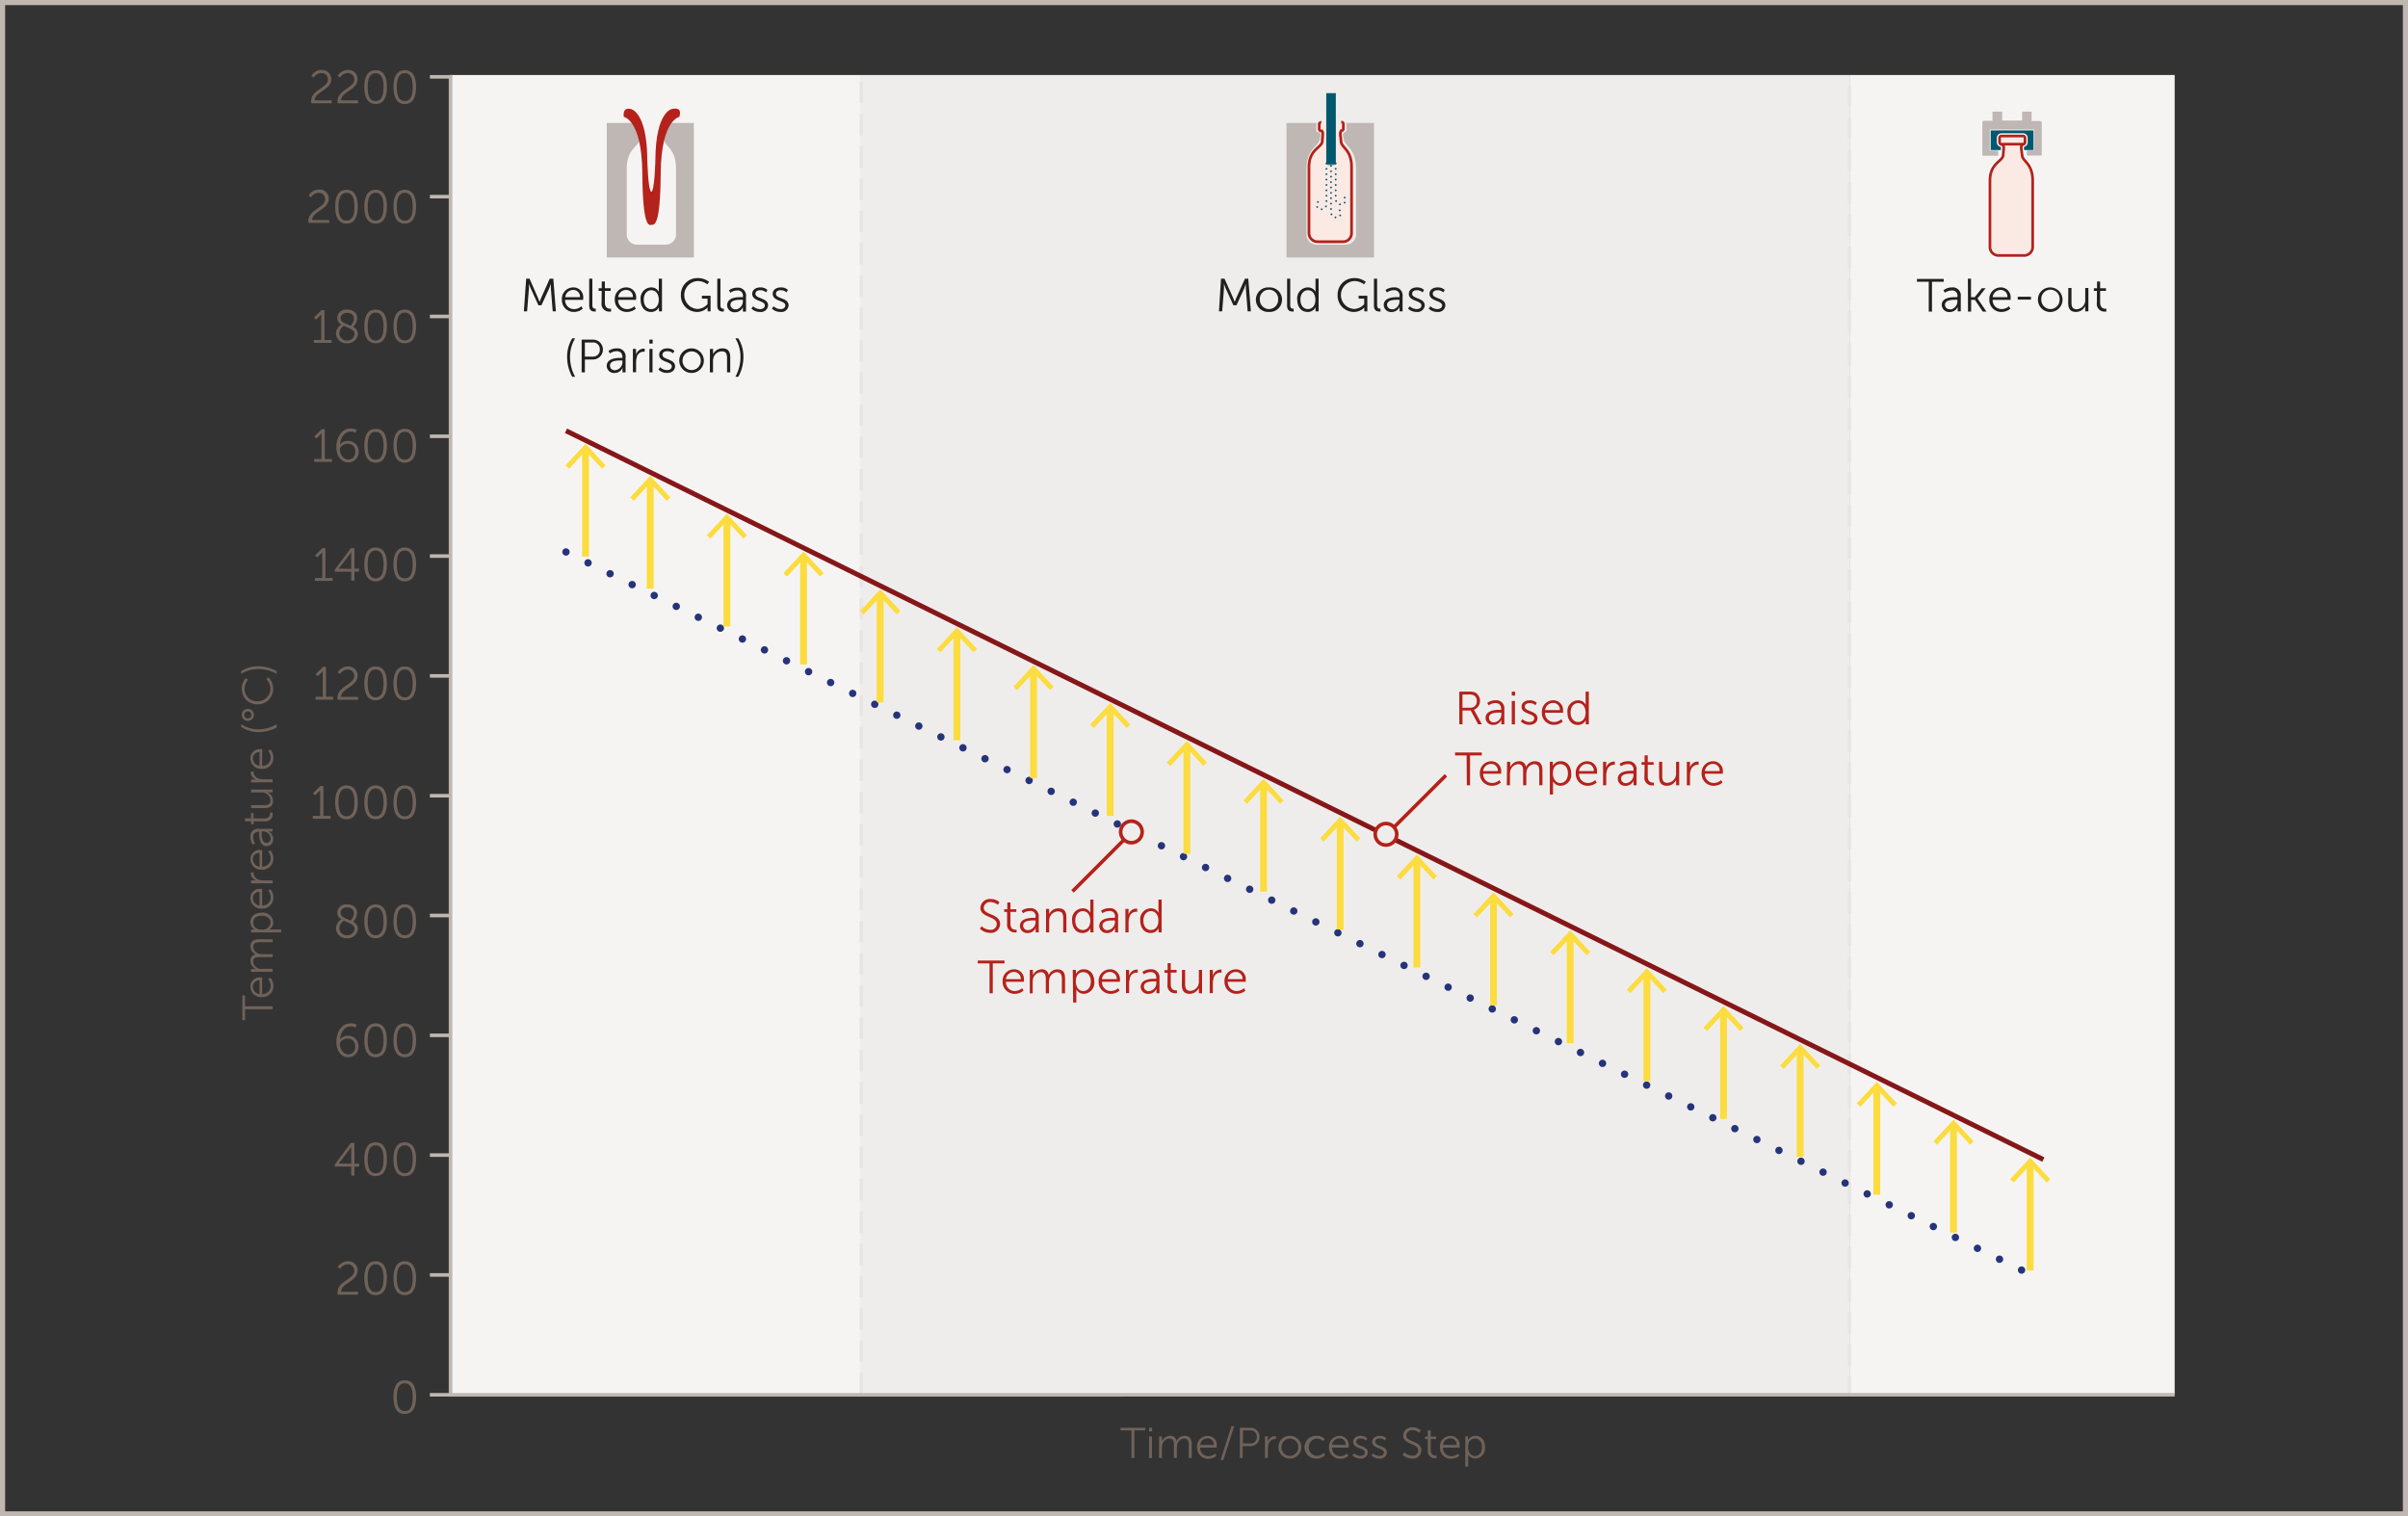 <svg xmlns="http://www.w3.org/2000/svg" viewBox="0 0 470 296">
  <rect x="0" y="0" width="470" height="296" fill="#333333" stroke="none"/>
  <defs>
    <style>
      .cls-1 {
        fill: #bfb7b0;
      }

      .cls-2 {
        fill: #f6f4f3;
      }

      .cls-13, .cls-3 {
        fill: #efedeb;
      }

      .cls-19, .cls-4 {
        fill: #00586f;
      }

      .cls-10, .cls-18, .cls-21, .cls-5, .cls-6, .cls-7, .cls-8, .cls-9 {
        fill: none;
      }

      .cls-5 {
        stroke: #fff;
      }

      .cls-10, .cls-13, .cls-16, .cls-21, .cls-5, .cls-6, .cls-7, .cls-8 {
        stroke-miterlimit: 10;
      }

      .cls-16, .cls-5 {
        stroke-width: 0.53px;
      }

      .cls-6 {
        stroke: #e8e5e2;
        stroke-dasharray: 4.2 2.1;
      }

      .cls-13, .cls-21, .cls-6, .cls-7 {
        stroke-width: 0.7px;
      }

      .cls-7 {
        stroke: #bfb7b0;
      }

      .cls-8 {
        stroke: #851719;
        stroke-width: 0.96px;
      }

      .cls-9 {
        stroke: #25347a;
        stroke-width: 1.44px;
        stroke-dasharray: 0 4.8;
      }

      .cls-18, .cls-9 {
        stroke-linecap: round;
        stroke-linejoin: round;
      }

      .cls-10 {
        stroke: #fcdc3e;
        stroke-width: 1.33px;
      }

      .cls-11 {
        fill: #fcdc3e;
      }

      .cls-12, .cls-20 {
        fill: #b4221b;
      }

      .cls-13, .cls-16, .cls-21 {
        stroke: #b4221b;
      }

      .cls-14 {
        fill: #231f20;
      }

      .cls-15 {
        fill: #6f6259;
      }

      .cls-16 {
        fill: #fbe9e4;
      }

      .cls-16, .cls-19, .cls-20, .cls-22, .cls-23 {
        fill-rule: evenodd;
      }

      .cls-17, .cls-22 {
        fill: #beb7b3;
      }

      .cls-18 {
        stroke: #00586f;
        stroke-width: 0.35px;
        stroke-dasharray: 0 1.05;
      }

      .cls-23 {
        fill: #8f857e;
      }
    </style>
  </defs>
  <g id="Layer_1" data-name="Layer 1">
    <path class="cls-1" d="M469,1V295H1V1H469m1-1H0V296H470V0Z"/>
  </g>
  <g id="Layer_3" data-name="Layer 3">
    <rect class="cls-2" x="87.94" y="14.64" width="79.95" height="257.49"/>
    <rect class="cls-3" x="167.88" y="14.64" width="193.1" height="257.49" transform="translate(528.86 286.77) rotate(180)"/>
    <rect class="cls-2" x="360.98" y="14.64" width="63.48" height="257.49"/>
    <rect class="cls-4" x="388.55" y="25.46" width="8.36" height="3.83"/>
    <path class="cls-5" d="M395.49,31.31a1.75,1.75,0,0,1-.59-1l-.13-1.39a.83.83,0,0,1,.08-.46.67.67,0,0,0,.3-.13.59.59,0,0,0,.35-.52v-.93a.63.63,0,0,0-.66-.59h-4.17a.63.63,0,0,0-.66.59v.93a.6.6,0,0,0,.38.54.77.77,0,0,0,.36.12.72.72,0,0,1,.07.45l-.11,1.39c0,.34-.34.62-.73,1a4.78,4.78,0,0,0-1.85,4v13a1.93,1.93,0,0,0,2,1.84H395a1.93,1.93,0,0,0,2-1.84v-13A5.26,5.26,0,0,0,395.49,31.31Z"/>
    <line class="cls-6" x1="168.11" y1="272.13" x2="168.11" y2="15.18"/>
    <line class="cls-6" x1="360.98" y1="16.63" x2="360.98" y2="272.13"/>
    <polyline class="cls-7" points="424.46 272.25 87.94 272.26 87.94 14.64"/>
    <line class="cls-8" x1="110.47" y1="84.08" x2="398.83" y2="226.34"/>
    <line class="cls-9" x1="110.47" y1="107.74" x2="398.83" y2="250.01"/>
    <line class="cls-10" x1="114.29" y1="108.65" x2="114.29" y2="87.67"/>
    <polygon class="cls-11" points="118.21 90.85 117.51 91.5 114.29 88.04 111.07 91.5 110.37 90.85 114.29 86.63 118.21 90.85"/>
    <line class="cls-10" x1="126.91" y1="114.9" x2="126.91" y2="93.91"/>
    <polygon class="cls-11" points="130.84 97.09 130.13 97.75 126.92 94.28 123.7 97.75 122.99 97.09 126.92 92.87 130.84 97.09"/>
    <line class="cls-10" x1="141.88" y1="122.29" x2="141.88" y2="101.31"/>
    <polygon class="cls-11" points="145.8 104.48 145.1 105.14 141.88 101.67 138.66 105.14 137.96 104.48 141.88 100.27 145.8 104.48"/>
    <line class="cls-10" x1="156.84" y1="129.69" x2="156.84" y2="108.7"/>
    <polygon class="cls-11" points="160.76 111.88 160.06 112.53 156.84 109.07 153.62 112.53 152.92 111.88 156.84 107.66 160.76 111.88"/>
    <line class="cls-10" x1="171.8" y1="137.08" x2="171.8" y2="116.09"/>
    <polygon class="cls-11" points="175.73 119.27 175.02 119.93 171.81 116.46 168.59 119.93 167.88 119.27 171.81 115.05 175.73 119.27"/>
    <line class="cls-10" x1="186.77" y1="144.47" x2="186.77" y2="123.49"/>
    <polygon class="cls-11" points="190.69 126.67 189.99 127.32 186.77 123.86 183.55 127.32 182.85 126.67 186.77 122.45 190.69 126.67"/>
    <line class="cls-10" x1="201.73" y1="151.87" x2="201.73" y2="130.88"/>
    <polygon class="cls-11" points="205.65 134.06 204.95 134.71 201.73 131.25 198.51 134.71 197.81 134.06 201.73 129.84 205.65 134.06"/>
    <line class="cls-10" x1="216.69" y1="159.26" x2="216.69" y2="138.27"/>
    <polygon class="cls-11" points="220.62 141.45 219.91 142.11 216.69 138.64 213.47 142.11 212.77 141.45 216.69 137.23 220.62 141.45"/>
    <line class="cls-10" x1="231.66" y1="166.65" x2="231.66" y2="145.67"/>
    <polygon class="cls-11" points="235.58 148.85 234.88 149.5 231.66 146.04 228.44 149.5 227.73 148.85 231.66 144.63 235.58 148.85"/>
    <line class="cls-10" x1="246.62" y1="174.05" x2="246.62" y2="153.06"/>
    <polygon class="cls-11" points="250.54 156.24 249.84 156.89 246.62 153.43 243.4 156.89 242.7 156.24 246.62 152.02 250.54 156.24"/>
    <line class="cls-10" x1="261.58" y1="181.44" x2="261.58" y2="160.46"/>
    <polygon class="cls-11" points="265.5 163.63 264.8 164.29 261.58 160.82 258.36 164.29 257.66 163.63 261.58 159.41 265.5 163.63"/>
    <line class="cls-10" x1="276.55" y1="188.83" x2="276.55" y2="167.85"/>
    <polygon class="cls-11" points="280.47 171.03 279.76 171.68 276.55 168.22 273.33 171.68 272.62 171.03 276.55 166.81 280.47 171.03"/>
    <line class="cls-10" x1="291.51" y1="196.23" x2="291.51" y2="175.24"/>
    <polygon class="cls-11" points="295.43 178.42 294.73 179.07 291.51 175.61 288.29 179.07 287.59 178.42 291.51 174.2 295.43 178.42"/>
    <line class="cls-10" x1="306.47" y1="203.62" x2="306.47" y2="182.64"/>
    <polygon class="cls-11" points="310.39 185.81 309.69 186.47 306.47 183 303.25 186.47 302.55 185.81 306.47 181.6 310.39 185.81"/>
    <line class="cls-10" x1="321.44" y1="211.01" x2="321.44" y2="190.03"/>
    <polygon class="cls-11" points="325.36 193.21 324.65 193.86 321.44 190.4 318.21 193.86 317.51 193.21 321.44 188.99 325.36 193.21"/>
    <line class="cls-10" x1="336.4" y1="218.41" x2="336.4" y2="197.42"/>
    <polygon class="cls-11" points="340.32 200.6 339.62 201.25 336.4 197.79 333.18 201.25 332.48 200.6 336.4 196.38 340.32 200.6"/>
    <line class="cls-10" x1="351.36" y1="225.8" x2="351.36" y2="204.82"/>
    <polygon class="cls-11" points="355.28 207.99 354.58 208.65 351.36 205.19 348.14 208.65 347.44 207.99 351.36 203.78 355.28 207.99"/>
    <line class="cls-10" x1="366.32" y1="233.19" x2="366.32" y2="212.21"/>
    <polygon class="cls-11" points="370.25 215.39 369.54 216.04 366.32 212.58 363.1 216.04 362.4 215.39 366.32 211.17 370.25 215.39"/>
    <line class="cls-10" x1="381.29" y1="240.59" x2="381.29" y2="219.6"/>
    <polygon class="cls-11" points="385.21 222.78 384.51 223.44 381.29 219.97 378.07 223.44 377.37 222.78 381.29 218.56 385.21 222.78"/>
    <line class="cls-10" x1="396.25" y1="247.98" x2="396.25" y2="227"/>
    <polygon class="cls-11" points="400.17 230.18 399.47 230.83 396.25 227.37 393.03 230.83 392.33 230.18 396.25 225.96 400.17 230.18"/>
    <g>
      <path class="cls-12" d="M284.83,135h1.89a2.87,2.87,0,0,1,1.2.17,1.87,1.87,0,0,1-.25,3.38v0a1.8,1.8,0,0,1,.17.25l1.39,2.57h-.72l-1.45-2.69h-1.61v2.69h-.62Zm2.14,3.14a1.2,1.2,0,0,0,1.27-1.3,1.18,1.18,0,0,0-.59-1.12,1.83,1.83,0,0,0-.91-.16h-1.29v2.58Z"/>
      <path class="cls-12" d="M292.79,138.55H293v-.12c0-.89-.48-1.19-1.14-1.19a2.23,2.23,0,0,0-1.29.44l-.29-.47a2.62,2.62,0,0,1,1.63-.52,1.56,1.56,0,0,1,1.71,1.76v2.92h-.59v-.5a3.39,3.39,0,0,1,0-.38h0a1.65,1.65,0,0,1-1.53,1,1.41,1.41,0,0,1-1.55-1.35C290,138.58,292,138.55,292.79,138.55ZM291.64,141a1.6,1.6,0,0,0,1.4-1.71v-.2h-.26c-.72,0-2.16,0-2.16,1A.91.91,0,0,0,291.64,141Z"/>
      <path class="cls-12" d="M295.07,135h.65v.77h-.65Zm0,1.82h.62v4.57h-.62Z"/>
      <path class="cls-12" d="M297.17,140.37a2,2,0,0,0,1.36.56c.49,0,.92-.25.92-.73,0-1-2.47-.75-2.47-2.25,0-.81.74-1.26,1.57-1.26a1.94,1.94,0,0,1,1.41.5l-.28.47a1.62,1.62,0,0,0-1.15-.42c-.46,0-.91.2-.91.71,0,1,2.47.74,2.47,2.25,0,.75-.65,1.28-1.57,1.28a2.33,2.33,0,0,1-1.69-.66Z"/>
      <path class="cls-12" d="M303.17,136.69a1.9,1.9,0,0,1,1.91,2.11c0,.11,0,.32,0,.32h-3.51a1.73,1.73,0,0,0,1.78,1.81,2.13,2.13,0,0,0,1.39-.56l.28.48a2.62,2.62,0,0,1-1.69.63,2.31,2.31,0,0,1-2.39-2.39A2.23,2.23,0,0,1,303.17,136.69Zm1.28,1.92a1.28,1.28,0,0,0-1.3-1.4,1.55,1.55,0,0,0-1.57,1.4Z"/>
      <path class="cls-12" d="M308,136.69a1.61,1.61,0,0,1,1.49.86h0a2.86,2.86,0,0,1,0-.34V135h.62v6.39h-.6v-.48a2.4,2.4,0,0,1,0-.33h0a1.65,1.65,0,0,1-1.57.92c-1.23,0-2-1-2-2.4A2.13,2.13,0,0,1,308,136.69Zm0,4.24c.76,0,1.48-.55,1.48-1.85,0-.93-.47-1.84-1.45-1.84-.81,0-1.48.69-1.48,1.84S307.2,140.93,308.05,140.93Z"/>
      <path class="cls-12" d="M286.26,147.45H284v-.57h5.22v.57h-2.29v5.83h-.63Z"/>
      <path class="cls-12" d="M291.07,148.59A1.91,1.91,0,0,1,293,150.7c0,.11,0,.32,0,.32h-3.51a1.73,1.73,0,0,0,1.77,1.81,2.1,2.1,0,0,0,1.39-.56l.29.48a2.66,2.66,0,0,1-1.7.63,2.31,2.31,0,0,1-2.39-2.39A2.23,2.23,0,0,1,291.07,148.59Zm1.28,1.92a1.29,1.29,0,0,0-1.3-1.4,1.55,1.55,0,0,0-1.57,1.4Z"/>
      <path class="cls-12" d="M294.16,148.7h.61v.68a3.55,3.55,0,0,1,0,.37h0a1.88,1.88,0,0,1,1.66-1.16,1.27,1.27,0,0,1,1.42,1.15h0a1.87,1.87,0,0,1,1.69-1.15c1.11,0,1.52.65,1.52,1.78v2.91h-.62v-2.76c0-.75-.16-1.36-1-1.36a1.62,1.62,0,0,0-1.45,1.29,2.3,2.3,0,0,0-.08.66v2.17h-.62v-2.76c0-.69-.1-1.36-1-1.36a1.67,1.67,0,0,0-1.5,1.34,2.43,2.43,0,0,0-.07.61v2.17h-.62Z"/>
      <path class="cls-12" d="M302.5,148.7h.59v.45a2.94,2.94,0,0,1,0,.35h0a1.65,1.65,0,0,1,1.58-.91c1.23,0,2,1,2,2.4a2.13,2.13,0,0,1-2.05,2.39,1.65,1.65,0,0,1-1.5-.87h0a3.8,3.8,0,0,1,0,.4v2.18h-.62Zm2.05,4.14c.81,0,1.48-.68,1.48-1.85s-.59-1.83-1.45-1.83-1.48.54-1.48,1.84C303.1,151.92,303.61,152.84,304.55,152.84Z"/>
      <path class="cls-12" d="M309.8,148.59a1.91,1.91,0,0,1,1.91,2.11c0,.11,0,.32,0,.32h-3.51a1.73,1.73,0,0,0,1.77,1.81,2.1,2.1,0,0,0,1.39-.56l.29.48a2.66,2.66,0,0,1-1.7.63,2.31,2.31,0,0,1-2.39-2.39A2.23,2.23,0,0,1,309.8,148.59Zm1.28,1.92a1.29,1.29,0,0,0-1.3-1.4,1.55,1.55,0,0,0-1.57,1.4Z"/>
      <path class="cls-12" d="M312.89,148.7h.61v.81a3.24,3.24,0,0,1,0,.36h0a1.56,1.56,0,0,1,1.45-1.21,1.5,1.5,0,0,1,.24,0v.61a1.25,1.25,0,0,0-.22,0,1.46,1.46,0,0,0-1.33,1.19,3,3,0,0,0-.13.89v1.93h-.62Z"/>
      <path class="cls-12" d="M318.56,150.45h.26v-.12a1,1,0,0,0-1.14-1.18,2.22,2.22,0,0,0-1.29.43l-.29-.47a2.62,2.62,0,0,1,1.63-.52,1.55,1.55,0,0,1,1.7,1.76v2.93h-.59v-.5a3.48,3.48,0,0,1,0-.39h0a1.64,1.64,0,0,1-1.52,1,1.41,1.41,0,0,1-1.56-1.35C315.76,150.48,317.77,150.45,318.56,150.45Zm-1.14,2.41a1.6,1.6,0,0,0,1.4-1.7V151h-.27c-.72,0-2.15,0-2.15,1A.91.91,0,0,0,317.42,152.86Z"/>
      <path class="cls-12" d="M321,149.27h-.6v-.51H321v-1.32h.61v1.32h1.15v.51h-1.15v2.28c0,1.07.68,1.21,1,1.21a1.07,1.07,0,0,0,.21,0v.55a1.52,1.52,0,0,1-.27,0,1.49,1.49,0,0,1-1.59-1.7Z"/>
      <path class="cls-12" d="M323.82,148.7h.62v2.75c0,.72.11,1.35,1,1.35a1.78,1.78,0,0,0,1.7-1.91V148.7h.61v4.58h-.6v-.69a3.24,3.24,0,0,1,0-.36h0a1.94,1.94,0,0,1-1.79,1.15c-1.07,0-1.53-.58-1.53-1.77Z"/>
      <path class="cls-12" d="M329.24,148.7h.61v.81a3.24,3.24,0,0,1,0,.36h0a1.56,1.56,0,0,1,1.44-1.21,1.72,1.72,0,0,1,.25,0v.61a1.45,1.45,0,0,0-.23,0,1.47,1.47,0,0,0-1.33,1.19,3,3,0,0,0-.12.89v1.93h-.62Z"/>
      <path class="cls-12" d="M334.36,148.59a1.9,1.9,0,0,1,1.91,2.11c0,.11,0,.32,0,.32h-3.51a1.73,1.73,0,0,0,1.78,1.81,2.13,2.13,0,0,0,1.39-.56l.28.48a2.62,2.62,0,0,1-1.69.63,2.31,2.31,0,0,1-2.39-2.39A2.23,2.23,0,0,1,334.36,148.59Zm1.28,1.92a1.28,1.28,0,0,0-1.3-1.4,1.55,1.55,0,0,0-1.57,1.4Z"/>
    </g>
    <g>
      <path class="cls-13" d="M218.73,162.39a2.1,2.1,0,1,0,2.1-2.1A2.1,2.1,0,0,0,218.73,162.39Z"/>
      <path class="cls-13" d="M268.42,162.85a2.1,2.1,0,1,0,2.1-2.1A2.1,2.1,0,0,0,268.42,162.85Z"/>
      <g>
        <path class="cls-12" d="M191.6,180.79a2.52,2.52,0,0,0,1.68.7,1.15,1.15,0,0,0,1.27-1.11c0-1.61-3.19-1.2-3.19-3.18a1.84,1.84,0,0,1,2-1.72,2.48,2.48,0,0,1,1.71.62l-.31.52a2.18,2.18,0,0,0-1.4-.54,1.22,1.22,0,0,0-1.35,1.1c0,1.52,3.19,1.08,3.19,3.18a1.76,1.76,0,0,1-1.93,1.73,2.82,2.82,0,0,1-2-.82Z"/>
        <path class="cls-12" d="M196.56,178H196v-.52h.61v-1.32h.61v1.32h1.15V178h-1.15v2.27c0,1.08.68,1.21,1,1.21a1,1,0,0,0,.21,0V182a1.52,1.52,0,0,1-.27,0,1.49,1.49,0,0,1-1.59-1.7Z"/>
        <path class="cls-12" d="M201.87,179.15h.25V179a1,1,0,0,0-1.14-1.18,2.23,2.23,0,0,0-1.29.44l-.29-.47a2.62,2.62,0,0,1,1.63-.52,1.56,1.56,0,0,1,1.71,1.75V182h-.59v-.5a3.18,3.18,0,0,1,0-.38h0a1.65,1.65,0,0,1-1.53,1,1.42,1.42,0,0,1-1.55-1.36C199.07,179.19,201.08,179.15,201.87,179.15Zm-1.15,2.41a1.6,1.6,0,0,0,1.4-1.7v-.2h-.26c-.72,0-2.16,0-2.16,1A.91.91,0,0,0,200.72,181.56Z"/>
        <path class="cls-12" d="M204.17,177.41h.61v.68a3.24,3.24,0,0,1,0,.36h0a1.94,1.94,0,0,1,1.83-1.15c1.13,0,1.53.64,1.53,1.77V182h-.62v-2.75c0-.71-.11-1.35-1-1.35a1.74,1.74,0,0,0-1.67,1.29,2.45,2.45,0,0,0-.07.62V182h-.62Z"/>
        <path class="cls-12" d="M211.32,177.3a1.61,1.61,0,0,1,1.49.86h0a2.86,2.86,0,0,1,0-.34v-2.23h.62V182h-.6v-.48a2.4,2.4,0,0,1,0-.33h0a1.65,1.65,0,0,1-1.57.92c-1.23,0-2-1-2-2.4A2.12,2.12,0,0,1,211.32,177.3Zm0,4.23c.76,0,1.48-.54,1.48-1.84,0-.93-.47-1.84-1.45-1.84-.81,0-1.48.68-1.48,1.84S210.5,181.53,211.35,181.53Z"/>
        <path class="cls-12" d="M217.36,179.15h.25V179a1,1,0,0,0-1.14-1.18,2.23,2.23,0,0,0-1.29.44l-.29-.47a2.62,2.62,0,0,1,1.63-.52,1.56,1.56,0,0,1,1.71,1.75V182h-.59v-.5a3.18,3.18,0,0,1,0-.38h0a1.65,1.65,0,0,1-1.53,1,1.42,1.42,0,0,1-1.55-1.36C214.56,179.19,216.57,179.15,217.36,179.15Zm-1.15,2.41a1.6,1.6,0,0,0,1.4-1.7v-.2h-.26c-.72,0-2.16,0-2.16,1A.91.91,0,0,0,216.21,181.56Z"/>
        <path class="cls-12" d="M219.66,177.41h.61v.81a3.24,3.24,0,0,1,0,.36h0a1.57,1.57,0,0,1,1.45-1.22,1.14,1.14,0,0,1,.24,0V178a1.33,1.33,0,0,0-1.55,1.16,3,3,0,0,0-.13.89V182h-.62Z"/>
        <path class="cls-12" d="M224.62,177.3a1.61,1.61,0,0,1,1.49.86h0a2.86,2.86,0,0,1,0-.34v-2.23h.62V182h-.6v-.48a2.4,2.4,0,0,1,0-.33h0a1.65,1.65,0,0,1-1.57.92c-1.23,0-2-1-2-2.4A2.12,2.12,0,0,1,224.62,177.3Zm0,4.23c.76,0,1.48-.54,1.48-1.84,0-.93-.47-1.84-1.46-1.84-.8,0-1.47.68-1.47,1.84S223.79,181.53,224.65,181.53Z"/>
        <path class="cls-12" d="M193.14,188.05h-2.3v-.56h5.22v.56h-2.29v5.83h-.63Z"/>
        <path class="cls-12" d="M197.94,189.2a1.9,1.9,0,0,1,1.91,2.11c0,.11,0,.32,0,.32h-3.51a1.72,1.72,0,0,0,1.77,1.81,2.1,2.1,0,0,0,1.39-.56l.28.48a2.62,2.62,0,0,1-1.69.63,2.31,2.31,0,0,1-2.39-2.39A2.23,2.23,0,0,1,197.94,189.2Zm1.29,1.92a1.29,1.29,0,0,0-1.3-1.4,1.55,1.55,0,0,0-1.58,1.4Z"/>
        <path class="cls-12" d="M201,189.31h.61V190a3.24,3.24,0,0,1,0,.36h0a1.89,1.89,0,0,1,1.66-1.15,1.26,1.26,0,0,1,1.41,1.14h0a1.87,1.87,0,0,1,1.68-1.14c1.11,0,1.52.64,1.52,1.77v2.91h-.62v-2.75c0-.75-.15-1.37-1-1.37a1.62,1.62,0,0,0-1.44,1.29,2,2,0,0,0-.08.67v2.16h-.62v-2.75c0-.69-.1-1.37-1-1.37a1.69,1.69,0,0,0-1.5,1.35,3,3,0,0,0-.06.61v2.16H201Z"/>
        <path class="cls-12" d="M209.38,189.31H210v.44a3.24,3.24,0,0,1,0,.36h0a1.65,1.65,0,0,1,1.58-.91c1.23,0,2,1,2,2.4a2.13,2.13,0,0,1-2,2.39,1.65,1.65,0,0,1-1.5-.87h0a3.57,3.57,0,0,1,0,.4v2.18h-.62Zm2.05,4.14c.81,0,1.48-.69,1.48-1.85s-.6-1.84-1.45-1.84-1.48.55-1.48,1.85C210,192.53,210.49,193.45,211.43,193.45Z"/>
        <path class="cls-12" d="M216.67,189.2a1.91,1.91,0,0,1,1.92,2.11c0,.11,0,.32,0,.32h-3.51a1.72,1.72,0,0,0,1.77,1.81,2.1,2.1,0,0,0,1.39-.56l.28.48a2.62,2.62,0,0,1-1.69.63,2.31,2.31,0,0,1-2.39-2.39A2.23,2.23,0,0,1,216.67,189.2Zm1.29,1.92a1.29,1.29,0,0,0-1.3-1.4,1.55,1.55,0,0,0-1.58,1.4Z"/>
        <path class="cls-12" d="M219.77,189.31h.61v.81a3.24,3.24,0,0,1,0,.36h0a1.57,1.57,0,0,1,1.45-1.22,1.14,1.14,0,0,1,.24,0v.61a1.33,1.33,0,0,0-1.55,1.16,3,3,0,0,0-.13.89v1.93h-.62Z"/>
        <path class="cls-12" d="M225.44,191.05h.25v-.11c0-.89-.48-1.19-1.13-1.19a2.19,2.19,0,0,0-1.29.44l-.3-.47a2.62,2.62,0,0,1,1.63-.52,1.56,1.56,0,0,1,1.71,1.75v2.93h-.59v-.5a3.18,3.18,0,0,1,0-.38h0a1.65,1.65,0,0,1-1.53,1,1.41,1.41,0,0,1-1.55-1.35C222.64,191.09,224.65,191.05,225.44,191.05Zm-1.15,2.41a1.59,1.59,0,0,0,1.4-1.7v-.2h-.26c-.72,0-2.16,0-2.16,1A.91.91,0,0,0,224.29,193.46Z"/>
        <path class="cls-12" d="M227.89,189.88h-.6v-.52h.61V188h.61v1.32h1.14v.52h-1.14v2.27c0,1.08.68,1.21,1,1.21h.21v.55a1.46,1.46,0,0,1-.26,0,1.48,1.48,0,0,1-1.59-1.7Z"/>
        <path class="cls-12" d="M230.7,189.31h.62v2.74c0,.72.11,1.36,1,1.36A1.77,1.77,0,0,0,234,191.5v-2.19h.62v4.57H234v-.68a3.24,3.24,0,0,1,0-.36h0a2,2,0,0,1-1.79,1.15c-1.07,0-1.53-.58-1.53-1.77Z"/>
        <path class="cls-12" d="M236.12,189.31h.61v.81a3.24,3.24,0,0,1,0,.36h0a1.55,1.55,0,0,1,1.44-1.22,1.17,1.17,0,0,1,.25,0v.61a1.34,1.34,0,0,0-1.56,1.16,3,3,0,0,0-.13.89v1.93h-.61Z"/>
        <path class="cls-12" d="M241.24,189.2a1.91,1.91,0,0,1,1.91,2.11c0,.11,0,.32,0,.32h-3.51a1.73,1.73,0,0,0,1.77,1.81,2.14,2.14,0,0,0,1.4-.56l.28.48a2.65,2.65,0,0,1-1.69.63,2.31,2.31,0,0,1-2.4-2.39A2.23,2.23,0,0,1,241.24,189.2Zm1.28,1.92a1.29,1.29,0,0,0-1.3-1.4,1.55,1.55,0,0,0-1.57,1.4Z"/>
      </g>
    </g>
    <g>
      <path class="cls-14" d="M102.7,54.39h.66L105,58.14c.15.33.31.79.31.79h0s.17-.46.32-.79l1.67-3.75H108l.5,6.39h-.62l-.36-4.47c0-.35,0-.89,0-.89h0s-.19.56-.34.89l-1.5,3.28h-.59l-1.5-3.28c-.15-.32-.35-.91-.35-.91h0s0,.56,0,.91l-.36,4.47h-.63Z"/>
      <path class="cls-14" d="M111.92,56.1a1.9,1.9,0,0,1,1.91,2.11c0,.11,0,.32,0,.32H110.3a1.73,1.73,0,0,0,1.78,1.81,2.13,2.13,0,0,0,1.39-.56l.28.47a2.6,2.6,0,0,1-1.69.64,2.31,2.31,0,0,1-2.39-2.39A2.23,2.23,0,0,1,111.92,56.1ZM113.2,58a1.28,1.28,0,0,0-1.3-1.4,1.55,1.55,0,0,0-1.57,1.4Z"/>
      <path class="cls-14" d="M115,54.39h.62v5.17c0,.6.27.69.51.69h.15v.56l-.22,0c-.39,0-1.06-.12-1.06-1.12Z"/>
      <path class="cls-14" d="M117.44,56.78h-.6v-.52h.61V54.94h.61v1.32h1.14v.52h-1.14v2.27c0,1.08.68,1.21,1,1.21a1,1,0,0,0,.21,0v.56a1.46,1.46,0,0,1-.26,0,1.48,1.48,0,0,1-1.59-1.7Z"/>
      <path class="cls-14" d="M122.25,56.1a1.91,1.91,0,0,1,1.91,2.11c0,.11,0,.32,0,.32h-3.51a1.73,1.73,0,0,0,1.78,1.81,2.13,2.13,0,0,0,1.39-.56l.28.47a2.63,2.63,0,0,1-1.69.64A2.31,2.31,0,0,1,120,58.5,2.23,2.23,0,0,1,122.25,56.1ZM123.53,58a1.28,1.28,0,0,0-1.3-1.4,1.55,1.55,0,0,0-1.57,1.4Z"/>
      <path class="cls-14" d="M127.1,56.1a1.61,1.61,0,0,1,1.49.86h0a2.86,2.86,0,0,1,0-.34V54.39h.62v6.39h-.6V60.3a2.4,2.4,0,0,1,0-.33h0a1.65,1.65,0,0,1-1.57.92c-1.23,0-2-1-2-2.4A2.12,2.12,0,0,1,127.1,56.1Zm0,4.24c.76,0,1.48-.55,1.48-1.85,0-.93-.47-1.84-1.45-1.84-.81,0-1.48.68-1.48,1.84S126.27,60.34,127.13,60.34Z"/>
      <path class="cls-14" d="M136.13,54.28a3.46,3.46,0,0,1,2.27.74l-.33.48a3.15,3.15,0,0,0-1.91-.64,2.73,2.73,0,0,0-.06,5.45,2.78,2.78,0,0,0,2-.94V58.29H137v-.56h1.69v3.05h-.58V60.3c0-.14,0-.27,0-.27h0a2.87,2.87,0,0,1-2.08.86,3.17,3.17,0,0,1-3.13-3.31A3.21,3.21,0,0,1,136.13,54.28Z"/>
      <path class="cls-14" d="M140,54.39h.62v5.17c0,.6.27.69.51.69h.15v.56a1.45,1.45,0,0,1-.23,0c-.38,0-1.05-.12-1.05-1.12Z"/>
      <path class="cls-14" d="M144.73,58H145v-.12a1,1,0,0,0-1.14-1.18,2.19,2.19,0,0,0-1.29.44l-.29-.47a2.61,2.61,0,0,1,1.62-.52,1.56,1.56,0,0,1,1.71,1.75v2.93H145v-.5a3.18,3.18,0,0,1,0-.38h0a1.65,1.65,0,0,1-1.53,1,1.42,1.42,0,0,1-1.55-1.35C141.93,58,143.94,58,144.73,58Zm-1.15,2.41a1.6,1.6,0,0,0,1.41-1.7v-.2h-.27c-.72,0-2.15,0-2.15,1A.9.9,0,0,0,143.58,60.36Z"/>
      <path class="cls-14" d="M147,59.78a2,2,0,0,0,1.36.56c.49,0,.92-.25.92-.73,0-1-2.46-.76-2.46-2.25,0-.82.73-1.26,1.56-1.26a1.94,1.94,0,0,1,1.41.5l-.28.47a1.62,1.62,0,0,0-1.15-.42c-.46,0-.91.2-.91.71,0,1,2.47.74,2.47,2.25a1.39,1.39,0,0,1-1.57,1.28,2.33,2.33,0,0,1-1.69-.66Z"/>
      <path class="cls-14" d="M151,59.78a2,2,0,0,0,1.36.56c.5,0,.92-.25.92-.73,0-1-2.46-.76-2.46-2.25,0-.82.74-1.26,1.56-1.26a1.91,1.91,0,0,1,1.41.5l-.28.47a1.62,1.62,0,0,0-1.15-.42c-.46,0-.91.2-.91.71,0,1,2.47.74,2.47,2.25a1.39,1.39,0,0,1-1.56,1.28,2.37,2.37,0,0,1-1.7-.66Z"/>
      <path class="cls-14" d="M110.69,69.62a6.82,6.82,0,0,1,1-3.58h.57a7,7,0,0,0-1,3.58,8.08,8.08,0,0,0,1,3.93h-.57A8,8,0,0,1,110.69,69.62Z"/>
      <path class="cls-14" d="M113.53,66.29h2.21a1.94,1.94,0,1,1,0,3.88h-1.58v2.51h-.63Zm2.13,3.32a1.3,1.3,0,0,0,1.41-1.39,1.28,1.28,0,0,0-1.4-1.37h-1.51v2.76Z"/>
      <path class="cls-14" d="M121.22,69.86h.26v-.12c0-.89-.48-1.19-1.14-1.19a2.23,2.23,0,0,0-1.29.44l-.29-.47a2.62,2.62,0,0,1,1.63-.52,1.56,1.56,0,0,1,1.71,1.75v2.93h-.6v-.5a3.39,3.39,0,0,1,0-.38h0a1.64,1.64,0,0,1-1.52,1,1.41,1.41,0,0,1-1.56-1.35C118.42,69.89,120.43,69.86,121.22,69.86Zm-1.14,2.4a1.59,1.59,0,0,0,1.4-1.7v-.2h-.27c-.72,0-2.15,0-2.15,1A.9.9,0,0,0,120.08,72.26Z"/>
      <path class="cls-14" d="M123.53,68.11h.61v.81a3.24,3.24,0,0,1,0,.36h0a1.55,1.55,0,0,1,1.44-1.22,1.17,1.17,0,0,1,.25,0v.61a1.34,1.34,0,0,0-1.56,1.16,3.05,3.05,0,0,0-.12.9v1.92h-.62Z"/>
      <path class="cls-14" d="M126.75,66.29h.64v.77h-.64Zm0,1.82h.61v4.57h-.61Z"/>
      <path class="cls-14" d="M128.84,71.68a2,2,0,0,0,1.37.56c.49,0,.91-.25.91-.73,0-1-2.46-.75-2.46-2.25,0-.81.74-1.26,1.56-1.26a1.91,1.91,0,0,1,1.41.5l-.28.47a1.61,1.61,0,0,0-1.14-.42c-.47,0-.91.2-.91.71,0,1,2.46.74,2.46,2.25,0,.75-.64,1.28-1.56,1.28a2.33,2.33,0,0,1-1.69-.66Z"/>
      <path class="cls-14" d="M135,68a2.4,2.4,0,1,1-2.42,2.37A2.37,2.37,0,0,1,135,68Zm0,4.24a1.81,1.81,0,0,0,1.78-1.87,1.78,1.78,0,1,0-3.56,0A1.81,1.81,0,0,0,135,72.24Z"/>
      <path class="cls-14" d="M138.57,68.11h.61v.68a3.24,3.24,0,0,1,0,.36h0A2,2,0,0,1,141,68c1.13,0,1.53.65,1.53,1.77v2.91h-.62V69.94c0-.72-.11-1.36-1-1.36a1.74,1.74,0,0,0-1.67,1.29,2.45,2.45,0,0,0-.07.62v2.19h-.62Z"/>
      <path class="cls-14" d="M143.53,73.55a8,8,0,0,0,1-3.93,6.94,6.94,0,0,0-1-3.58h.57a6.73,6.73,0,0,1,1,3.58,7.9,7.9,0,0,1-1,3.93Z"/>
    </g>
    <g>
      <path class="cls-15" d="M76.8,272.71c0-1.84.54-3.3,2.21-3.3s2.2,1.46,2.2,3.3S80.67,276,79,276,76.8,274.56,76.8,272.71Zm3.75,0c0-1.52-.33-2.71-1.54-2.71s-1.56,1.19-1.56,2.71.34,2.72,1.56,2.72S80.55,274.24,80.55,272.71Z"/>
      <g>
        <path class="cls-15" d="M65.88,252.28c0-2.24,3.27-2.54,3.27-4.26a1.23,1.23,0,0,0-1.33-1.23,1.78,1.78,0,0,0-1.43.87l-.47-.32a2.25,2.25,0,0,1,1.94-1.15A1.78,1.78,0,0,1,69.8,248c0,2.15-3.22,2.45-3.23,4.15H69.9v.56h-4A1.93,1.93,0,0,1,65.88,252.28Z"/>
        <path class="cls-15" d="M71.11,249.49c0-1.84.54-3.3,2.21-3.3s2.2,1.46,2.2,3.3-.54,3.31-2.2,3.31S71.11,251.35,71.11,249.49Zm3.75,0c0-1.52-.33-2.71-1.54-2.71s-1.56,1.19-1.56,2.71.34,2.72,1.56,2.72S74.86,251,74.86,249.49Z"/>
        <path class="cls-15" d="M76.8,249.49c0-1.84.54-3.3,2.21-3.3s2.2,1.46,2.2,3.3-.54,3.31-2.2,3.31S76.8,251.35,76.8,249.49Zm3.75,0c0-1.52-.33-2.71-1.54-2.71s-1.56,1.19-1.56,2.71.34,2.72,1.56,2.72S80.55,251,80.55,249.49Z"/>
      </g>
      <g>
        <path class="cls-15" d="M65.35,227.29l3.14-4.21h.69v4.06h.91v.56h-.91v1.77h-.63V227.7h-3.2Zm3.2-.15v-2.67c0-.27,0-.6,0-.6h0s-.15.25-.32.48l-2.13,2.77v0Z"/>
        <path class="cls-15" d="M71.11,226.27c0-1.84.54-3.3,2.21-3.3s2.2,1.46,2.2,3.3-.54,3.31-2.2,3.31S71.11,228.12,71.11,226.27Zm3.75,0c0-1.52-.33-2.71-1.54-2.71s-1.56,1.19-1.56,2.71S72.1,229,73.32,229,74.86,227.8,74.86,226.27Z"/>
        <path class="cls-15" d="M76.8,226.27c0-1.84.54-3.3,2.21-3.3s2.2,1.46,2.2,3.3-.54,3.31-2.2,3.31S76.8,228.12,76.8,226.27Zm3.75,0c0-1.52-.33-2.71-1.54-2.71s-1.56,1.19-1.56,2.71S77.79,229,79,229,80.55,227.8,80.55,226.27Z"/>
      </g>
      <g>
        <path class="cls-15" d="M65.65,203.36c0-1.6.83-3.61,2.81-3.61a2.57,2.57,0,0,1,1.17.26l-.24.56a2,2,0,0,0-.92-.23c-1.34,0-2,1.32-2.13,2.56h0a2,2,0,0,1,1.62-.74,2,2,0,0,1,2,2.06,2,2,0,0,1-2,2.14C66.57,206.36,65.65,205.09,65.65,203.36Zm3.67.87a1.39,1.39,0,0,0-1.44-1.51c-.86,0-1.55.57-1.55,1.09,0,.86.66,2,1.62,2A1.38,1.38,0,0,0,69.32,204.23Z"/>
        <path class="cls-15" d="M71.11,203.05c0-1.84.54-3.3,2.21-3.3s2.2,1.46,2.2,3.3-.54,3.31-2.2,3.31S71.11,204.9,71.11,203.05Zm3.75,0c0-1.52-.33-2.71-1.54-2.71s-1.56,1.19-1.56,2.71.34,2.72,1.56,2.72S74.86,204.58,74.86,203.05Z"/>
        <path class="cls-15" d="M76.8,203.05c0-1.84.54-3.3,2.21-3.3s2.2,1.46,2.2,3.3-.54,3.31-2.2,3.31S76.8,204.9,76.8,203.05Zm3.75,0c0-1.52-.33-2.71-1.54-2.71s-1.56,1.19-1.56,2.71.34,2.72,1.56,2.72S80.55,204.58,80.55,203.05Z"/>
      </g>
      <g>
        <path class="cls-15" d="M66.62,179.45a1.52,1.52,0,0,1-.79-1.3,1.7,1.7,0,0,1,1.93-1.62c1.19,0,1.95.66,1.95,1.66a2.78,2.78,0,0,1-.78,1.73,1.55,1.55,0,0,1,.93,1.37,2,2,0,0,1-2.12,1.85,2,2,0,0,1-2.17-1.95A2.23,2.23,0,0,1,66.62,179.45Zm.52.27a1.84,1.84,0,0,0-.92,1.45,1.44,1.44,0,0,0,1.52,1.39,1.39,1.39,0,0,0,1.47-1.28C69.21,180.46,68.08,180.18,67.14,179.72Zm1.27-.05a2.17,2.17,0,0,0,.67-1.45c0-.68-.55-1.11-1.32-1.11s-1.29.47-1.29,1C66.47,179,67.49,179.27,68.41,179.67Z"/>
        <path class="cls-15" d="M71.11,179.83c0-1.84.54-3.3,2.21-3.3s2.2,1.46,2.2,3.3-.54,3.31-2.2,3.31S71.11,181.69,71.11,179.83Zm3.75,0c0-1.52-.33-2.71-1.54-2.71s-1.56,1.19-1.56,2.71.34,2.72,1.56,2.72S74.86,181.36,74.86,179.83Z"/>
        <path class="cls-15" d="M76.8,179.83c0-1.84.54-3.3,2.21-3.3s2.2,1.46,2.2,3.3-.54,3.31-2.2,3.31S76.8,181.69,76.8,179.83Zm3.75,0c0-1.52-.33-2.71-1.54-2.71s-1.56,1.19-1.56,2.71.34,2.72,1.56,2.72S80.55,181.36,80.55,179.83Z"/>
      </g>
      <g>
        <path class="cls-15" d="M61.05,159.25h1.44v-4.7c0-.18,0-.35,0-.35h0a1.35,1.35,0,0,1-.32.38l-.68.68-.4-.41,1.44-1.43h.59v5.83h1.41v.56H61.05Z"/>
        <path class="cls-15" d="M65.42,156.61c0-1.84.54-3.3,2.21-3.3s2.2,1.46,2.2,3.3-.54,3.31-2.2,3.31S65.42,158.46,65.42,156.61Zm3.76,0c0-1.52-.34-2.71-1.55-2.71s-1.56,1.19-1.56,2.71.34,2.72,1.56,2.72S69.18,158.14,69.18,156.61Z"/>
        <path class="cls-15" d="M71.11,156.61c0-1.84.54-3.3,2.21-3.3s2.2,1.46,2.2,3.3-.54,3.31-2.2,3.31S71.11,158.46,71.11,156.61Zm3.75,0c0-1.52-.33-2.71-1.54-2.71s-1.56,1.19-1.56,2.71.34,2.72,1.56,2.72S74.86,158.14,74.86,156.61Z"/>
        <path class="cls-15" d="M76.8,156.61c0-1.84.54-3.3,2.21-3.3s2.2,1.46,2.2,3.3-.54,3.31-2.2,3.31S76.8,158.46,76.8,156.61Zm3.75,0c0-1.52-.33-2.71-1.54-2.71s-1.56,1.19-1.56,2.71.34,2.72,1.56,2.72S80.55,158.14,80.55,156.61Z"/>
      </g>
      <g>
        <path class="cls-15" d="M61.6,136H63v-4.7c0-.18,0-.35,0-.35h0a1.39,1.39,0,0,1-.31.38L62,132l-.4-.41,1.45-1.43h.58V136h1.41v.56H61.6Z"/>
        <path class="cls-15" d="M65.88,136.18c0-2.24,3.27-2.54,3.27-4.26a1.23,1.23,0,0,0-1.33-1.23,1.78,1.78,0,0,0-1.43.87l-.47-.32a2.25,2.25,0,0,1,1.94-1.15,1.78,1.78,0,0,1,1.94,1.79c0,2.15-3.22,2.45-3.23,4.15H69.9v.56h-4A2,2,0,0,1,65.88,136.18Z"/>
        <path class="cls-15" d="M71.11,133.39c0-1.84.54-3.3,2.21-3.3s2.2,1.46,2.2,3.3-.54,3.31-2.2,3.31S71.11,135.24,71.11,133.39Zm3.75,0c0-1.52-.33-2.71-1.54-2.71s-1.56,1.19-1.56,2.71.34,2.72,1.56,2.72S74.86,134.92,74.86,133.39Z"/>
        <path class="cls-15" d="M76.8,133.39c0-1.84.54-3.3,2.21-3.3s2.2,1.46,2.2,3.3-.54,3.31-2.2,3.31S76.8,135.24,76.8,133.39Zm3.75,0c0-1.52-.33-2.71-1.54-2.71s-1.56,1.19-1.56,2.71.34,2.72,1.56,2.72S80.55,134.92,80.55,133.39Z"/>
      </g>
      <g>
        <path class="cls-15" d="M61.46,112.81H62.9v-4.7c0-.18,0-.35,0-.35h0a1.65,1.65,0,0,1-.32.38l-.68.68-.4-.41L62.93,107h.59v5.83h1.41v.56H61.46Z"/>
        <path class="cls-15" d="M65.35,111.19,68.49,107h.69V111h.91v.56h-.91v1.77h-.63V111.6h-3.2Zm3.2-.15v-2.67c0-.27,0-.6,0-.6h0s-.15.25-.32.48L66.11,111v0Z"/>
        <path class="cls-15" d="M71.11,110.17c0-1.84.54-3.3,2.21-3.3s2.2,1.46,2.2,3.3-.54,3.31-2.2,3.31S71.11,112,71.11,110.17Zm3.75,0c0-1.52-.33-2.71-1.54-2.71s-1.56,1.19-1.56,2.71.34,2.72,1.56,2.72S74.86,111.7,74.86,110.17Z"/>
        <path class="cls-15" d="M76.8,110.17c0-1.84.54-3.3,2.21-3.3s2.2,1.46,2.2,3.3-.54,3.31-2.2,3.31S76.8,112,76.8,110.17Zm3.75,0c0-1.52-.33-2.71-1.54-2.71s-1.56,1.19-1.56,2.71.34,2.72,1.56,2.72S80.55,111.7,80.55,110.17Z"/>
      </g>
      <g>
        <path class="cls-15" d="M61.32,89.59h1.44v-4.7c0-.18,0-.35,0-.35h0a1.35,1.35,0,0,1-.32.38l-.68.68-.4-.41,1.45-1.43h.58v5.83h1.41v.56H61.32Z"/>
        <path class="cls-15" d="M65.65,87.26c0-1.6.83-3.61,2.81-3.61a2.57,2.57,0,0,1,1.17.26l-.24.56a2,2,0,0,0-.92-.23c-1.34,0-2,1.32-2.13,2.56h0A2,2,0,0,1,68,86.06a2,2,0,0,1,2,2.06,2,2,0,0,1-2,2.14C66.57,90.26,65.65,89,65.65,87.26Zm3.67.87a1.39,1.39,0,0,0-1.44-1.51c-.86,0-1.55.57-1.55,1.09,0,.86.66,2,1.62,2A1.38,1.38,0,0,0,69.32,88.13Z"/>
        <path class="cls-15" d="M71.11,87c0-1.84.54-3.3,2.21-3.3s2.2,1.46,2.2,3.3-.54,3.31-2.2,3.31S71.11,88.8,71.11,87Zm3.75,0c0-1.52-.33-2.71-1.54-2.71S71.76,85.43,71.76,87s.34,2.72,1.56,2.72S74.86,88.48,74.86,87Z"/>
        <path class="cls-15" d="M76.8,87c0-1.84.54-3.3,2.21-3.3s2.2,1.46,2.2,3.3-.54,3.31-2.2,3.31S76.8,88.8,76.8,87Zm3.75,0c0-1.52-.33-2.71-1.54-2.71S77.45,85.43,77.45,87s.34,2.72,1.56,2.72S80.55,88.48,80.55,87Z"/>
      </g>
      <g>
        <path class="cls-15" d="M61.26,66.37H62.7v-4.7c0-.18,0-.35,0-.35h0a1.65,1.65,0,0,1-.32.38l-.68.68-.4-.41,1.44-1.43h.59v5.83h1.41v.56H61.26Z"/>
        <path class="cls-15" d="M66.62,63.35a1.52,1.52,0,0,1-.79-1.3,1.7,1.7,0,0,1,1.93-1.62c1.19,0,1.95.66,1.95,1.66a2.78,2.78,0,0,1-.78,1.73,1.55,1.55,0,0,1,.93,1.37A2,2,0,0,1,67.74,67a2,2,0,0,1-2.17-2A2.23,2.23,0,0,1,66.62,63.35Zm.52.27a1.84,1.84,0,0,0-.92,1.45,1.44,1.44,0,0,0,1.52,1.39,1.39,1.39,0,0,0,1.47-1.28C69.21,64.36,68.08,64.07,67.14,63.62Zm1.27,0a2.17,2.17,0,0,0,.67-1.45c0-.68-.55-1.11-1.32-1.11s-1.29.47-1.29,1.05C66.47,62.88,67.49,63.17,68.41,63.57Z"/>
        <path class="cls-15" d="M71.11,63.73c0-1.84.54-3.3,2.21-3.3s2.2,1.46,2.2,3.3S75,67,73.32,67,71.11,65.58,71.11,63.73Zm3.75,0c0-1.52-.33-2.71-1.54-2.71s-1.56,1.19-1.56,2.71.34,2.72,1.56,2.72S74.86,65.26,74.86,63.73Z"/>
        <path class="cls-15" d="M76.8,63.73c0-1.84.54-3.3,2.21-3.3s2.2,1.46,2.2,3.3S80.67,67,79,67,76.8,65.58,76.8,63.73Zm3.75,0c0-1.52-.33-2.71-1.54-2.71s-1.56,1.19-1.56,2.71.34,2.72,1.56,2.72S80.55,65.26,80.55,63.73Z"/>
      </g>
      <g>
        <path class="cls-15" d="M60.19,43.14c0-2.25,3.27-2.54,3.27-4.27a1.23,1.23,0,0,0-1.33-1.23,1.8,1.8,0,0,0-1.43.88l-.47-.32A2.25,2.25,0,0,1,62.17,37a1.78,1.78,0,0,1,2,1.79c0,2.15-3.23,2.45-3.24,4.15h3.33v.56h-4A2.91,2.91,0,0,1,60.19,43.14Z"/>
        <path class="cls-15" d="M65.42,40.34c0-1.83.54-3.3,2.21-3.3s2.2,1.47,2.2,3.3-.54,3.31-2.2,3.31S65.42,42.2,65.42,40.34Zm3.76,0c0-1.52-.34-2.71-1.55-2.71s-1.56,1.19-1.56,2.71.34,2.72,1.56,2.72S69.18,41.87,69.18,40.34Z"/>
        <path class="cls-15" d="M71.11,40.34c0-1.83.54-3.3,2.21-3.3s2.2,1.47,2.2,3.3-.54,3.31-2.2,3.31S71.11,42.2,71.11,40.34Zm3.75,0c0-1.52-.33-2.71-1.54-2.71s-1.56,1.19-1.56,2.71.34,2.72,1.56,2.72S74.86,41.87,74.86,40.34Z"/>
        <path class="cls-15" d="M76.8,40.34c0-1.83.54-3.3,2.21-3.3s2.2,1.47,2.2,3.3-.54,3.31-2.2,3.31S76.8,42.2,76.8,40.34Zm3.75,0c0-1.52-.33-2.71-1.54-2.71s-1.56,1.19-1.56,2.71.34,2.72,1.56,2.72S80.55,41.87,80.55,40.34Z"/>
      </g>
      <g>
        <path class="cls-15" d="M60.73,19.75c0-2.25,3.28-2.54,3.28-4.27a1.22,1.22,0,0,0-1.33-1.22,1.78,1.78,0,0,0-1.43.87l-.47-.32a2.25,2.25,0,0,1,1.94-1.15,1.78,1.78,0,0,1,1.94,1.79c0,2.14-3.23,2.44-3.24,4.14h3.34v.57h-4A2,2,0,0,1,60.73,19.75Z"/>
        <path class="cls-15" d="M65.88,19.75c0-2.25,3.27-2.54,3.27-4.27a1.22,1.22,0,0,0-1.33-1.22,1.78,1.78,0,0,0-1.43.87l-.47-.32a2.25,2.25,0,0,1,1.94-1.15,1.78,1.78,0,0,1,1.94,1.79c0,2.14-3.22,2.44-3.23,4.14H69.9v.57h-4A2,2,0,0,1,65.88,19.75Z"/>
        <path class="cls-15" d="M71.11,17c0-1.84.54-3.3,2.21-3.3s2.2,1.46,2.2,3.3-.54,3.31-2.2,3.31S71.11,18.81,71.11,17Zm3.75,0c0-1.52-.33-2.71-1.54-2.71S71.76,15.44,71.76,17s.34,2.72,1.56,2.72S74.86,18.48,74.86,17Z"/>
        <path class="cls-15" d="M76.8,17c0-1.84.54-3.3,2.21-3.3s2.2,1.46,2.2,3.3-.54,3.31-2.2,3.31S76.8,18.81,76.8,17Zm3.75,0c0-1.52-.33-2.71-1.54-2.71S77.45,15.44,77.45,17s.34,2.72,1.56,2.72S80.55,18.48,80.55,17Z"/>
      </g>
    </g>
    <g>
      <path class="cls-14" d="M238.32,54.39H239l1.68,3.75c.14.33.31.79.31.79h0s.18-.46.32-.79L243,54.39h.64l.51,6.39h-.63l-.35-4.47c0-.35,0-.89,0-.89h0s-.19.56-.33.89l-1.5,3.28h-.6l-1.5-3.28c-.14-.32-.34-.91-.34-.91h0s0,.56,0,.91l-.35,4.47h-.63Z"/>
      <path class="cls-14" d="M247.68,56.1a2.4,2.4,0,1,1,0,4.79,2.4,2.4,0,1,1,0-4.79Zm0,4.23a1.8,1.8,0,0,0,1.79-1.86,1.79,1.79,0,1,0-3.57,0A1.8,1.8,0,0,0,247.68,60.33Z"/>
      <path class="cls-14" d="M251.22,54.39h.61v5.17c0,.6.28.69.51.69h.16v.56a1.45,1.45,0,0,1-.23,0c-.38,0-1.05-.12-1.05-1.12Z"/>
      <path class="cls-14" d="M255.26,56.1a1.63,1.63,0,0,1,1.5.86h0s0-.15,0-.34V54.39h.61v6.39h-.6V60.3a2.4,2.4,0,0,1,0-.33h0a1.65,1.65,0,0,1-1.57.92c-1.23,0-2-1-2-2.4A2.12,2.12,0,0,1,255.26,56.1Zm0,4.23c.77,0,1.48-.54,1.48-1.84,0-.93-.47-1.84-1.45-1.84-.81,0-1.47.68-1.47,1.84S254.44,60.33,255.29,60.33Z"/>
      <path class="cls-14" d="M264.29,54.28a3.5,3.5,0,0,1,2.28.74l-.34.48a3.15,3.15,0,0,0-1.91-.64,2.73,2.73,0,0,0-.05,5.45,2.77,2.77,0,0,0,2-.94V58.29h-1.09v-.56h1.7v3.05h-.59V60.3c0-.14,0-.27,0-.27h0a2.84,2.84,0,0,1-2.08.86,3.17,3.17,0,0,1-3.13-3.31A3.21,3.21,0,0,1,264.29,54.28Z"/>
      <path class="cls-14" d="M268.17,54.39h.62v5.17c0,.6.27.69.51.69h.15v.56l-.22,0c-.39,0-1.06-.12-1.06-1.12Z"/>
      <path class="cls-14" d="M272.89,58h.26v-.12A1,1,0,0,0,272,56.65a2.23,2.23,0,0,0-1.29.44l-.29-.47a2.62,2.62,0,0,1,1.63-.52,1.56,1.56,0,0,1,1.71,1.75v2.93h-.6v-.5a3.18,3.18,0,0,1,0-.38h0a1.64,1.64,0,0,1-1.52,1,1.42,1.42,0,0,1-1.56-1.36C270.09,58,272.1,58,272.89,58Zm-1.14,2.41a1.6,1.6,0,0,0,1.4-1.7v-.2h-.27c-.71,0-2.15,0-2.15,1A.91.91,0,0,0,271.75,60.36Z"/>
      <path class="cls-14" d="M275.16,59.78a2,2,0,0,0,1.37.55c.49,0,.91-.24.91-.72,0-1-2.46-.76-2.46-2.25,0-.82.74-1.26,1.56-1.26a1.91,1.91,0,0,1,1.41.5l-.28.47a1.61,1.61,0,0,0-1.14-.42c-.47,0-.91.2-.91.71,0,1,2.46.74,2.46,2.25a1.39,1.39,0,0,1-1.56,1.28,2.37,2.37,0,0,1-1.7-.66Z"/>
      <path class="cls-14" d="M279.19,59.78a2,2,0,0,0,1.37.55c.49,0,.92-.24.92-.72,0-1-2.47-.76-2.47-2.25,0-.82.74-1.26,1.57-1.26a1.94,1.94,0,0,1,1.41.5l-.29.47a1.61,1.61,0,0,0-1.14-.42c-.47,0-.91.2-.91.71,0,1,2.46.74,2.46,2.25a1.38,1.38,0,0,1-1.56,1.28,2.33,2.33,0,0,1-1.69-.66Z"/>
    </g>
    <g>
      <path class="cls-14" d="M376.46,55h-2.3v-.56h5.22V55h-2.29v5.83h-.63Z"/>
      <path class="cls-14" d="M381.79,58h.26v-.12a1,1,0,0,0-1.14-1.18,2.23,2.23,0,0,0-1.29.44l-.29-.47A2.62,2.62,0,0,1,381,56.1a1.56,1.56,0,0,1,1.71,1.75v2.93h-.6v-.5a3.18,3.18,0,0,1,0-.38h0a1.64,1.64,0,0,1-1.52,1A1.42,1.42,0,0,1,379,59.53C379,58,381,58,381.79,58Zm-1.14,2.41a1.6,1.6,0,0,0,1.4-1.7v-.2h-.27c-.72,0-2.15,0-2.15,1A.9.9,0,0,0,380.65,60.36Z"/>
      <path class="cls-14" d="M384.1,54.39h.61V58h.73l1.38-1.74h.74l-1.59,2v0l1.75,2.56H387l-1.53-2.29h-.74v2.29h-.61Z"/>
      <path class="cls-14" d="M390.53,56.1a1.91,1.91,0,0,1,1.91,2.11c0,.11,0,.32,0,.32h-3.51a1.72,1.72,0,0,0,1.77,1.8,2.16,2.16,0,0,0,1.4-.55l.28.47a2.63,2.63,0,0,1-1.69.64,2.31,2.31,0,0,1-2.4-2.39A2.23,2.23,0,0,1,390.53,56.1ZM391.81,58a1.28,1.28,0,0,0-1.3-1.4,1.55,1.55,0,0,0-1.57,1.4Z"/>
      <path class="cls-14" d="M393.83,57.92h2.58v.56h-2.58Z"/>
      <path class="cls-14" d="M400.19,56.1a2.4,2.4,0,1,1-2.42,2.37A2.37,2.37,0,0,1,400.19,56.1Zm0,4.23A1.8,1.8,0,0,0,402,58.47a1.79,1.79,0,1,0-3.57,0A1.8,1.8,0,0,0,400.19,60.33Z"/>
      <path class="cls-14" d="M403.7,56.21h.62V59c0,.72.11,1.36,1,1.36A1.77,1.77,0,0,0,407,58.4V56.21h.62v4.57H407V60.1a3.55,3.55,0,0,1,0-.37h0a2,2,0,0,1-1.79,1.16c-1.07,0-1.53-.58-1.53-1.77Z"/>
      <path class="cls-14" d="M409.29,56.78h-.6v-.52h.61V54.94h.61v1.32h1.14v.52h-1.14v2.27c0,1.08.68,1.21,1,1.21a1,1,0,0,0,.21,0v.56a1.46,1.46,0,0,1-.26,0,1.49,1.49,0,0,1-1.59-1.7Z"/>
    </g>
    <g>
      <path class="cls-16" d="M257.9,23.89a.38.38,0,0,0-.41.33v1a.38.38,0,0,0,.41.33h.1a1,1,0,0,1,.17.76v0l-.09,1.3c-.08,1.22-2.59,1.5-2.59,5v13a1.68,1.68,0,0,0,1.75,1.57h4.82a1.67,1.67,0,0,0,1.74-1.57v-13c0-3.47-2-3.75-2.05-5l-.13-1.35a1.09,1.09,0,0,1,.18-.76h0a.37.37,0,0,0,.4-.33v-1a.37.37,0,0,0-.4-.33"/>
      <g>
        <path class="cls-17" d="M262.63,24a.37.37,0,0,1,.18.31v1.1a.44.44,0,0,1-.47.4h0a.78.78,0,0,0-.21.72l.15.59c.08,1.42,2.4,1.75,2.4,5.8v13a2,2,0,0,1-2,1.84H257a2,2,0,0,1-2-1.84v-13c0-4,2.5-4.38,2.6-5.8l.11-.53v-.06a.76.76,0,0,0-.2-.72h-.13a.45.45,0,0,1-.47-.4v-1.1a.38.38,0,0,1,.19-.31h-6V50.26h17.08V24Z"/>
        <g>
          <g>
            <path class="cls-18" d="M260.71,31.9v6.74s-.11,1.26,1,1.26a.83.83,0,0,0,.67-1.41.65.65,0,0,0-.78-.17"/>
            <path class="cls-18" d="M258.9,31.9v7.69s.12,1.26-1,1.26a.84.84,0,0,1-.67-1.41.65.65,0,0,1,.78-.17"/>
            <path class="cls-18" d="M259.79,30.29V41.17s-.12,1.27,1,1.27a.84.84,0,0,0,.68-1.41.64.64,0,0,0-.78-.17"/>
          </g>
          <g>
            <rect class="cls-4" x="258.86" y="18.18" width="1.87" height="13.88"/>
            <path class="cls-19" d="M260.73,32.05c0,.1-.42.18-.93.18s-.94-.08-.94-.18"/>
          </g>
        </g>
      </g>
    </g>
    <g>
      <path class="cls-15" d="M47.83,197v2.12H47.3V194.3h.53v2.12h5.38V197Z"/>
      <path class="cls-15" d="M48.88,192.56a1.77,1.77,0,0,1,2-1.77l.29,0v3.25a1.6,1.6,0,0,0,1.67-1.64,2,2,0,0,0-.51-1.29l.44-.26a2.4,2.4,0,0,1,.59,1.56,2.14,2.14,0,0,1-2.22,2.22A2.07,2.07,0,0,1,48.88,192.56Zm1.78-1.18a1.19,1.19,0,0,0-1.3,1.2,1.43,1.43,0,0,0,1.3,1.45Z"/>
      <path class="cls-15" d="M49,189.71v-.57h.63a2.79,2.79,0,0,1,.33,0v0a1.73,1.73,0,0,1-1.07-1.53,1.18,1.18,0,0,1,1.06-1.31v0a1.71,1.71,0,0,1-1.06-1.55c0-1,.6-1.41,1.64-1.41h2.69v.58H50.67c-.69,0-1.26.14-1.26.91a1.5,1.5,0,0,0,1.19,1.34,2,2,0,0,0,.61.08h2v.57H50.67c-.64,0-1.26.09-1.26.89a1.56,1.56,0,0,0,1.24,1.39,2.59,2.59,0,0,0,.56,0h2v.58Z"/>
      <path class="cls-15" d="M49,182v-.55h.41a2.79,2.79,0,0,1,.33,0v0a1.53,1.53,0,0,1-.85-1.46c0-1.13.91-1.84,2.22-1.84a2,2,0,0,1,2.22,1.89,1.53,1.53,0,0,1-.81,1.39v0a3.1,3.1,0,0,1,.37,0h2V182Zm3.82-1.9c0-.75-.63-1.36-1.71-1.36s-1.69.54-1.69,1.33.5,1.38,1.7,1.38A1.52,1.52,0,0,0,52.81,180.11Z"/>
      <path class="cls-15" d="M48.88,175.27a1.76,1.76,0,0,1,2-1.76h.29v3.25a1.6,1.6,0,0,0,1.67-1.64,2,2,0,0,0-.51-1.29l.44-.26a2.42,2.42,0,0,1,.59,1.57,2.14,2.14,0,0,1-2.22,2.21A2.07,2.07,0,0,1,48.88,175.27Zm1.78-1.18a1.19,1.19,0,0,0-1.3,1.2,1.43,1.43,0,0,0,1.3,1.45Z"/>
      <path class="cls-15" d="M49,172.42v-.57h.74a2.86,2.86,0,0,1,.34,0v0a1.44,1.44,0,0,1-1.13-1.33,1,1,0,0,1,0-.23h.56s0,.1,0,.21a1.36,1.36,0,0,0,1.09,1.23,2.89,2.89,0,0,0,.82.11h1.78v.58Z"/>
      <path class="cls-15" d="M48.88,167.68a1.77,1.77,0,0,1,2-1.76l.29,0v3.24a1.59,1.59,0,0,0,1.67-1.64,2,2,0,0,0-.51-1.28l.44-.27a2.45,2.45,0,0,1,.59,1.57,2.14,2.14,0,0,1-2.22,2.21A2.07,2.07,0,0,1,48.88,167.68Zm1.78-1.18a1.19,1.19,0,0,0-1.3,1.2,1.44,1.44,0,0,0,1.3,1.46Z"/>
      <path class="cls-15" d="M50.6,162.59v-.24h-.11a1,1,0,0,0-1.09,1.05,2,2,0,0,0,.4,1.19l-.44.27a2.4,2.4,0,0,1-.48-1.5,1.44,1.44,0,0,1,1.63-1.58h2.7v.54H52.4a1.54,1.54,0,0,1,.92,1.42,1.31,1.31,0,0,1-1.26,1.43C50.63,165.17,50.6,163.32,50.6,162.59Zm2.23,1a1.47,1.47,0,0,0-1.57-1.29h-.19v.24c0,.67,0,2,1,2A.85.85,0,0,0,52.83,163.64Z"/>
      <path class="cls-15" d="M49.52,160.33v.55H49v-.56H47.82v-.57H49V158.7h.48v1.05h2.1c1,0,1.12-.63,1.12-.95a.86.86,0,0,0,0-.19h.51a1.27,1.27,0,0,1,0,.25,1.38,1.38,0,0,1-1.57,1.47Z"/>
      <path class="cls-15" d="M49,157.73v-.57h2.53c.67,0,1.26-.1,1.26-.92A1.65,1.65,0,0,0,51,154.68H49v-.57h4.22v.55h-1a1.82,1.82,0,0,1,1.07,1.66c0,1-.54,1.41-1.64,1.41Z"/>
      <path class="cls-15" d="M49,152.73v-.56h.74a2.86,2.86,0,0,1,.34,0v0a1.44,1.44,0,0,1-1.13-1.34.85.85,0,0,1,0-.22h.56s0,.1,0,.21A1.35,1.35,0,0,0,50.61,152a2.59,2.59,0,0,0,.82.12h1.78v.57Z"/>
      <path class="cls-15" d="M48.88,148a1.76,1.76,0,0,1,2-1.76h.29v3.25a1.6,1.6,0,0,0,1.67-1.64,2,2,0,0,0-.51-1.29l.44-.26a2.42,2.42,0,0,1,.59,1.57,2.14,2.14,0,0,1-2.22,2.21A2.07,2.07,0,0,1,48.88,148Zm1.78-1.18a1.19,1.19,0,0,0-1.3,1.2,1.43,1.43,0,0,0,1.3,1.45Z"/>
      <path class="cls-15" d="M50.38,142.9a6.17,6.17,0,0,1-3.3-1v-.53a6.35,6.35,0,0,0,3.3,1,7.43,7.43,0,0,0,3.63-1V142A7.32,7.32,0,0,1,50.38,142.9Z"/>
      <path class="cls-15" d="M48.38,140.72a1.18,1.18,0,1,1,1.17-1.18A1.17,1.17,0,0,1,48.38,140.72Zm0-1.87a.7.7,0,0,0-.7.69.7.7,0,0,0,1.4,0A.69.69,0,0,0,48.38,138.85Z"/>
      <path class="cls-15" d="M47.2,134.51a3,3,0,0,1,.77-2.13l.43.31a2.77,2.77,0,0,0-.66,1.8,2.36,2.36,0,0,0,2.47,2.38,2.44,2.44,0,0,0,2.57-2.4,2.75,2.75,0,0,0-.79-1.91l.41-.34a3.15,3.15,0,0,1,.92,2.26,3,3,0,0,1-3.1,3A2.94,2.94,0,0,1,47.2,134.51Z"/>
      <path class="cls-15" d="M54,131.54a7.32,7.32,0,0,0-3.63-.95,6.35,6.35,0,0,0-3.3.95V131a6.17,6.17,0,0,1,3.3-.95A7.32,7.32,0,0,1,54,131Z"/>
    </g>
    <g>
      <path class="cls-15" d="M220.84,279.21h-2.12v-.52h4.82v.52h-2.12v5.39h-.58Z"/>
      <path class="cls-15" d="M224.27,278.69h.6v.71h-.6Zm0,1.68h.57v4.23h-.57Z"/>
      <path class="cls-15" d="M226.24,280.37h.56V281a2.79,2.79,0,0,1,0,.33h0a1.72,1.72,0,0,1,1.53-1.06,1.17,1.17,0,0,1,1.31,1.06h0a1.71,1.71,0,0,1,1.55-1.06c1,0,1.41.59,1.41,1.64v2.69h-.57v-2.55c0-.69-.15-1.26-.92-1.26a1.5,1.5,0,0,0-1.34,1.19,2,2,0,0,0-.07.62v2h-.57v-2.55c0-.64-.1-1.26-.9-1.26a1.54,1.54,0,0,0-1.38,1.24,2.12,2.12,0,0,0-.06.57v2h-.57Z"/>
      <path class="cls-15" d="M235.72,280.27a1.77,1.77,0,0,1,1.77,2c0,.1,0,.29,0,.29h-3.24a1.58,1.58,0,0,0,1.64,1.67,2,2,0,0,0,1.28-.51l.26.44a2.4,2.4,0,0,1-1.56.59,2.14,2.14,0,0,1-2.21-2.21A2.06,2.06,0,0,1,235.72,280.27Zm1.19,1.77a1.18,1.18,0,0,0-1.2-1.29,1.43,1.43,0,0,0-1.46,1.29Z"/>
      <path class="cls-15" d="M240.37,278.36h.53L238.77,285h-.54Z"/>
      <path class="cls-15" d="M242,278.69h2a1.71,1.71,0,0,1,1.83,1.78,1.73,1.73,0,0,1-1.83,1.81h-1.46v2.32H242Zm2,3.06a1.2,1.2,0,0,0,1.3-1.28,1.18,1.18,0,0,0-1.29-1.26h-1.4v2.54Z"/>
      <path class="cls-15" d="M246.9,280.37h.56v.75a2.79,2.79,0,0,1,0,.33h0a1.44,1.44,0,0,1,1.33-1.13,1,1,0,0,1,.23,0v.56h-.21a1.36,1.36,0,0,0-1.23,1.09,2.89,2.89,0,0,0-.11.82v1.79h-.57Z"/>
      <path class="cls-15" d="M251.76,280.27a2.19,2.19,0,0,1,2.24,2.19,2.24,2.24,0,0,1-4.48,0A2.19,2.19,0,0,1,251.76,280.27Zm0,3.91a1.67,1.67,0,0,0,1.65-1.72,1.65,1.65,0,1,0-3.3,0A1.67,1.67,0,0,0,251.76,284.18Z"/>
      <path class="cls-15" d="M257,280.27a2.07,2.07,0,0,1,1.54.6l-.29.43a1.8,1.8,0,0,0-1.24-.51,1.7,1.7,0,0,0,0,3.39,1.85,1.85,0,0,0,1.35-.59l.26.44a2.24,2.24,0,0,1-1.64.67,2.22,2.22,0,1,1,0-4.43Z"/>
      <path class="cls-15" d="M261.46,280.27a1.77,1.77,0,0,1,1.77,2c0,.1,0,.29,0,.29H260a1.58,1.58,0,0,0,1.64,1.67,2,2,0,0,0,1.28-.51l.26.44a2.4,2.4,0,0,1-1.56.59,2.14,2.14,0,0,1-2.21-2.21A2.06,2.06,0,0,1,261.46,280.27Zm1.19,1.77a1.18,1.18,0,0,0-1.2-1.29A1.43,1.43,0,0,0,260,282Z"/>
      <path class="cls-15" d="M264.29,283.67a1.82,1.82,0,0,0,1.26.51c.45,0,.85-.22.85-.67,0-.92-2.28-.7-2.28-2.07,0-.76.68-1.17,1.44-1.17a1.81,1.81,0,0,1,1.31.46l-.26.44a1.52,1.52,0,0,0-1.06-.39c-.43,0-.84.18-.84.66,0,.93,2.27.68,2.27,2.07a1.28,1.28,0,0,1-1.44,1.19,2.16,2.16,0,0,1-1.57-.62Z"/>
      <path class="cls-15" d="M268,283.67a1.82,1.82,0,0,0,1.26.51c.45,0,.85-.22.85-.67,0-.92-2.28-.7-2.28-2.07,0-.76.68-1.17,1.44-1.17a1.79,1.79,0,0,1,1.31.46l-.26.44a1.49,1.49,0,0,0-1.06-.39c-.43,0-.84.18-.84.66,0,.93,2.28.68,2.28,2.07a1.29,1.29,0,0,1-1.45,1.19,2.12,2.12,0,0,1-1.56-.62Z"/>
      <path class="cls-15" d="M274.1,283.49a2.29,2.29,0,0,0,1.54.65,1.06,1.06,0,0,0,1.18-1c0-1.49-2.95-1.11-2.95-2.95a1.7,1.7,0,0,1,1.84-1.59,2.26,2.26,0,0,1,1.58.58l-.28.48a2,2,0,0,0-1.3-.5,1.13,1.13,0,0,0-1.24,1c0,1.4,2.95,1,2.95,2.94a1.63,1.63,0,0,1-1.79,1.6,2.62,2.62,0,0,1-1.88-.76Z"/>
      <path class="cls-15" d="M278.68,280.9h-.56v-.48h.56V279.2h.57v1.22h1.06v.48h-1.06V283c0,1,.63,1.12.95,1.12a.76.76,0,0,0,.19,0v.51a1.22,1.22,0,0,1-.24,0,1.37,1.37,0,0,1-1.47-1.57Z"/>
      <path class="cls-15" d="M283.12,280.27a1.77,1.77,0,0,1,1.77,2c0,.1,0,.29,0,.29h-3.24a1.58,1.58,0,0,0,1.63,1.67,2,2,0,0,0,1.29-.51l.26.44a2.4,2.4,0,0,1-1.56.59,2.14,2.14,0,0,1-2.21-2.21A2.06,2.06,0,0,1,283.12,280.27Zm1.19,1.77a1.19,1.19,0,0,0-1.2-1.29,1.43,1.43,0,0,0-1.46,1.29Z"/>
      <path class="cls-15" d="M286,280.37h.54v.41c0,.18,0,.33,0,.33h0a1.55,1.55,0,0,1,1.47-.84c1.13,0,1.84.9,1.84,2.22a2,2,0,0,1-1.89,2.21,1.53,1.53,0,0,1-1.39-.81h0a3.1,3.1,0,0,1,0,.37v2H286Zm1.9,3.82c.75,0,1.36-.63,1.36-1.7s-.55-1.7-1.34-1.7-1.37.5-1.37,1.7C286.53,283.34,287,284.19,287.88,284.19Z"/>
    </g>
    <g>
      <path class="cls-17" d="M129.9,24a.37.37,0,0,1,.18.31v1.1a.44.44,0,0,1-.47.4h0a.79.79,0,0,0-.21.73l.15.59c.08,1.42,2.39,1.74,2.39,5.78v13a2,2,0,0,1-2,1.84h-5.61a2,2,0,0,1-2-1.84v-13c0-4,2.5-4.36,2.6-5.78l.11-.53v-.06a.77.77,0,0,0-.2-.73h-.13a.44.44,0,0,1-.46-.4v-1.1a.37.37,0,0,1,.18-.31h-6V50.26h17V24Z"/>
      <path class="cls-20" d="M132.59,22.82s-3.55.54-3.63,11-1.25,10-1.79,10.08-1.72.43-1.8-10.08-3.62-11-3.62-11-.37-2,1.37-1.54c0,0,3.15.48,3.22,9.8v.07s.14,6.11.79,6.29h0c.65-.18.79-6.29.79-6.29v-.07c.07-9.32,3.22-9.8,3.22-9.8S133.31,20.64,132.59,22.82Z"/>
    </g>
    <line class="cls-21" x1="219.27" y1="164.04" x2="209.33" y2="173.99"/>
    <line class="cls-21" x1="282.22" y1="151.34" x2="272.27" y2="161.28"/>
    <g>
      <line class="cls-7" x1="83.91" y1="61.77" x2="87.94" y2="61.77"/>
      <line class="cls-7" x1="83.91" y1="38.38" x2="87.94" y2="38.38"/>
      <line class="cls-7" x1="83.91" y1="15" x2="87.94" y2="15"/>
      <line class="cls-7" x1="83.91" y1="85.16" x2="87.94" y2="85.16"/>
      <line class="cls-7" x1="83.91" y1="108.54" x2="87.94" y2="108.54"/>
      <line class="cls-7" x1="83.91" y1="131.93" x2="87.94" y2="131.93"/>
      <line class="cls-7" x1="83.91" y1="155.32" x2="87.94" y2="155.32"/>
      <line class="cls-7" x1="83.91" y1="178.7" x2="87.94" y2="178.7"/>
      <line class="cls-7" x1="83.91" y1="202.09" x2="87.94" y2="202.09"/>
      <line class="cls-7" x1="83.91" y1="225.47" x2="87.94" y2="225.47"/>
      <line class="cls-7" x1="83.91" y1="248.86" x2="87.94" y2="248.86"/>
      <line class="cls-7" x1="83.91" y1="272.25" x2="87.94" y2="272.25"/>
    </g>
    <g>
      <path class="cls-22" d="M394.68,21.78v1.75h-3.89V21.78H388.9v1.79h-1.61a.34.34,0,0,0-.37.38v6.44H390v-1h-1.63V25.29h8.67v4.06h-1.43v1h2.9V24a.35.35,0,0,0-.38-.38h-1.6V21.78Z"/>
      <polygon class="cls-23" points="390.98 28.58 391.2 28.33 391.2 29.01 390.98 29.29 390.98 28.58"/>
      <polygon class="cls-23" points="394.62 28.58 394.39 28.33 394.39 29.01 394.62 29.29 394.62 28.58"/>
      <path class="cls-16" d="M390.8,26.58a.38.38,0,0,0-.4.34v.95a.37.37,0,0,0,.4.34h.1a1.09,1.09,0,0,1,.18.76V29l-.1,1.29c-.08,1.22-2.58,1.5-2.58,5v13a1.67,1.67,0,0,0,1.74,1.58H395a1.68,1.68,0,0,0,1.75-1.58v-13c0-3.47-2-3.74-2.06-5L394.52,29a1,1,0,0,1,.17-.76h0a.38.38,0,0,0,.41-.34v-.95a.39.39,0,0,0-.41-.34Z"/>
      <path class="cls-16" d="M394.84,26.55h-4.17a.36.36,0,0,0-.39.33v.93a.36.36,0,0,0,.39.33h4.17a.37.37,0,0,0,.4-.33v-.93a.37.37,0,0,0-.4-.33"/>
    </g>
  </g>
</svg>
